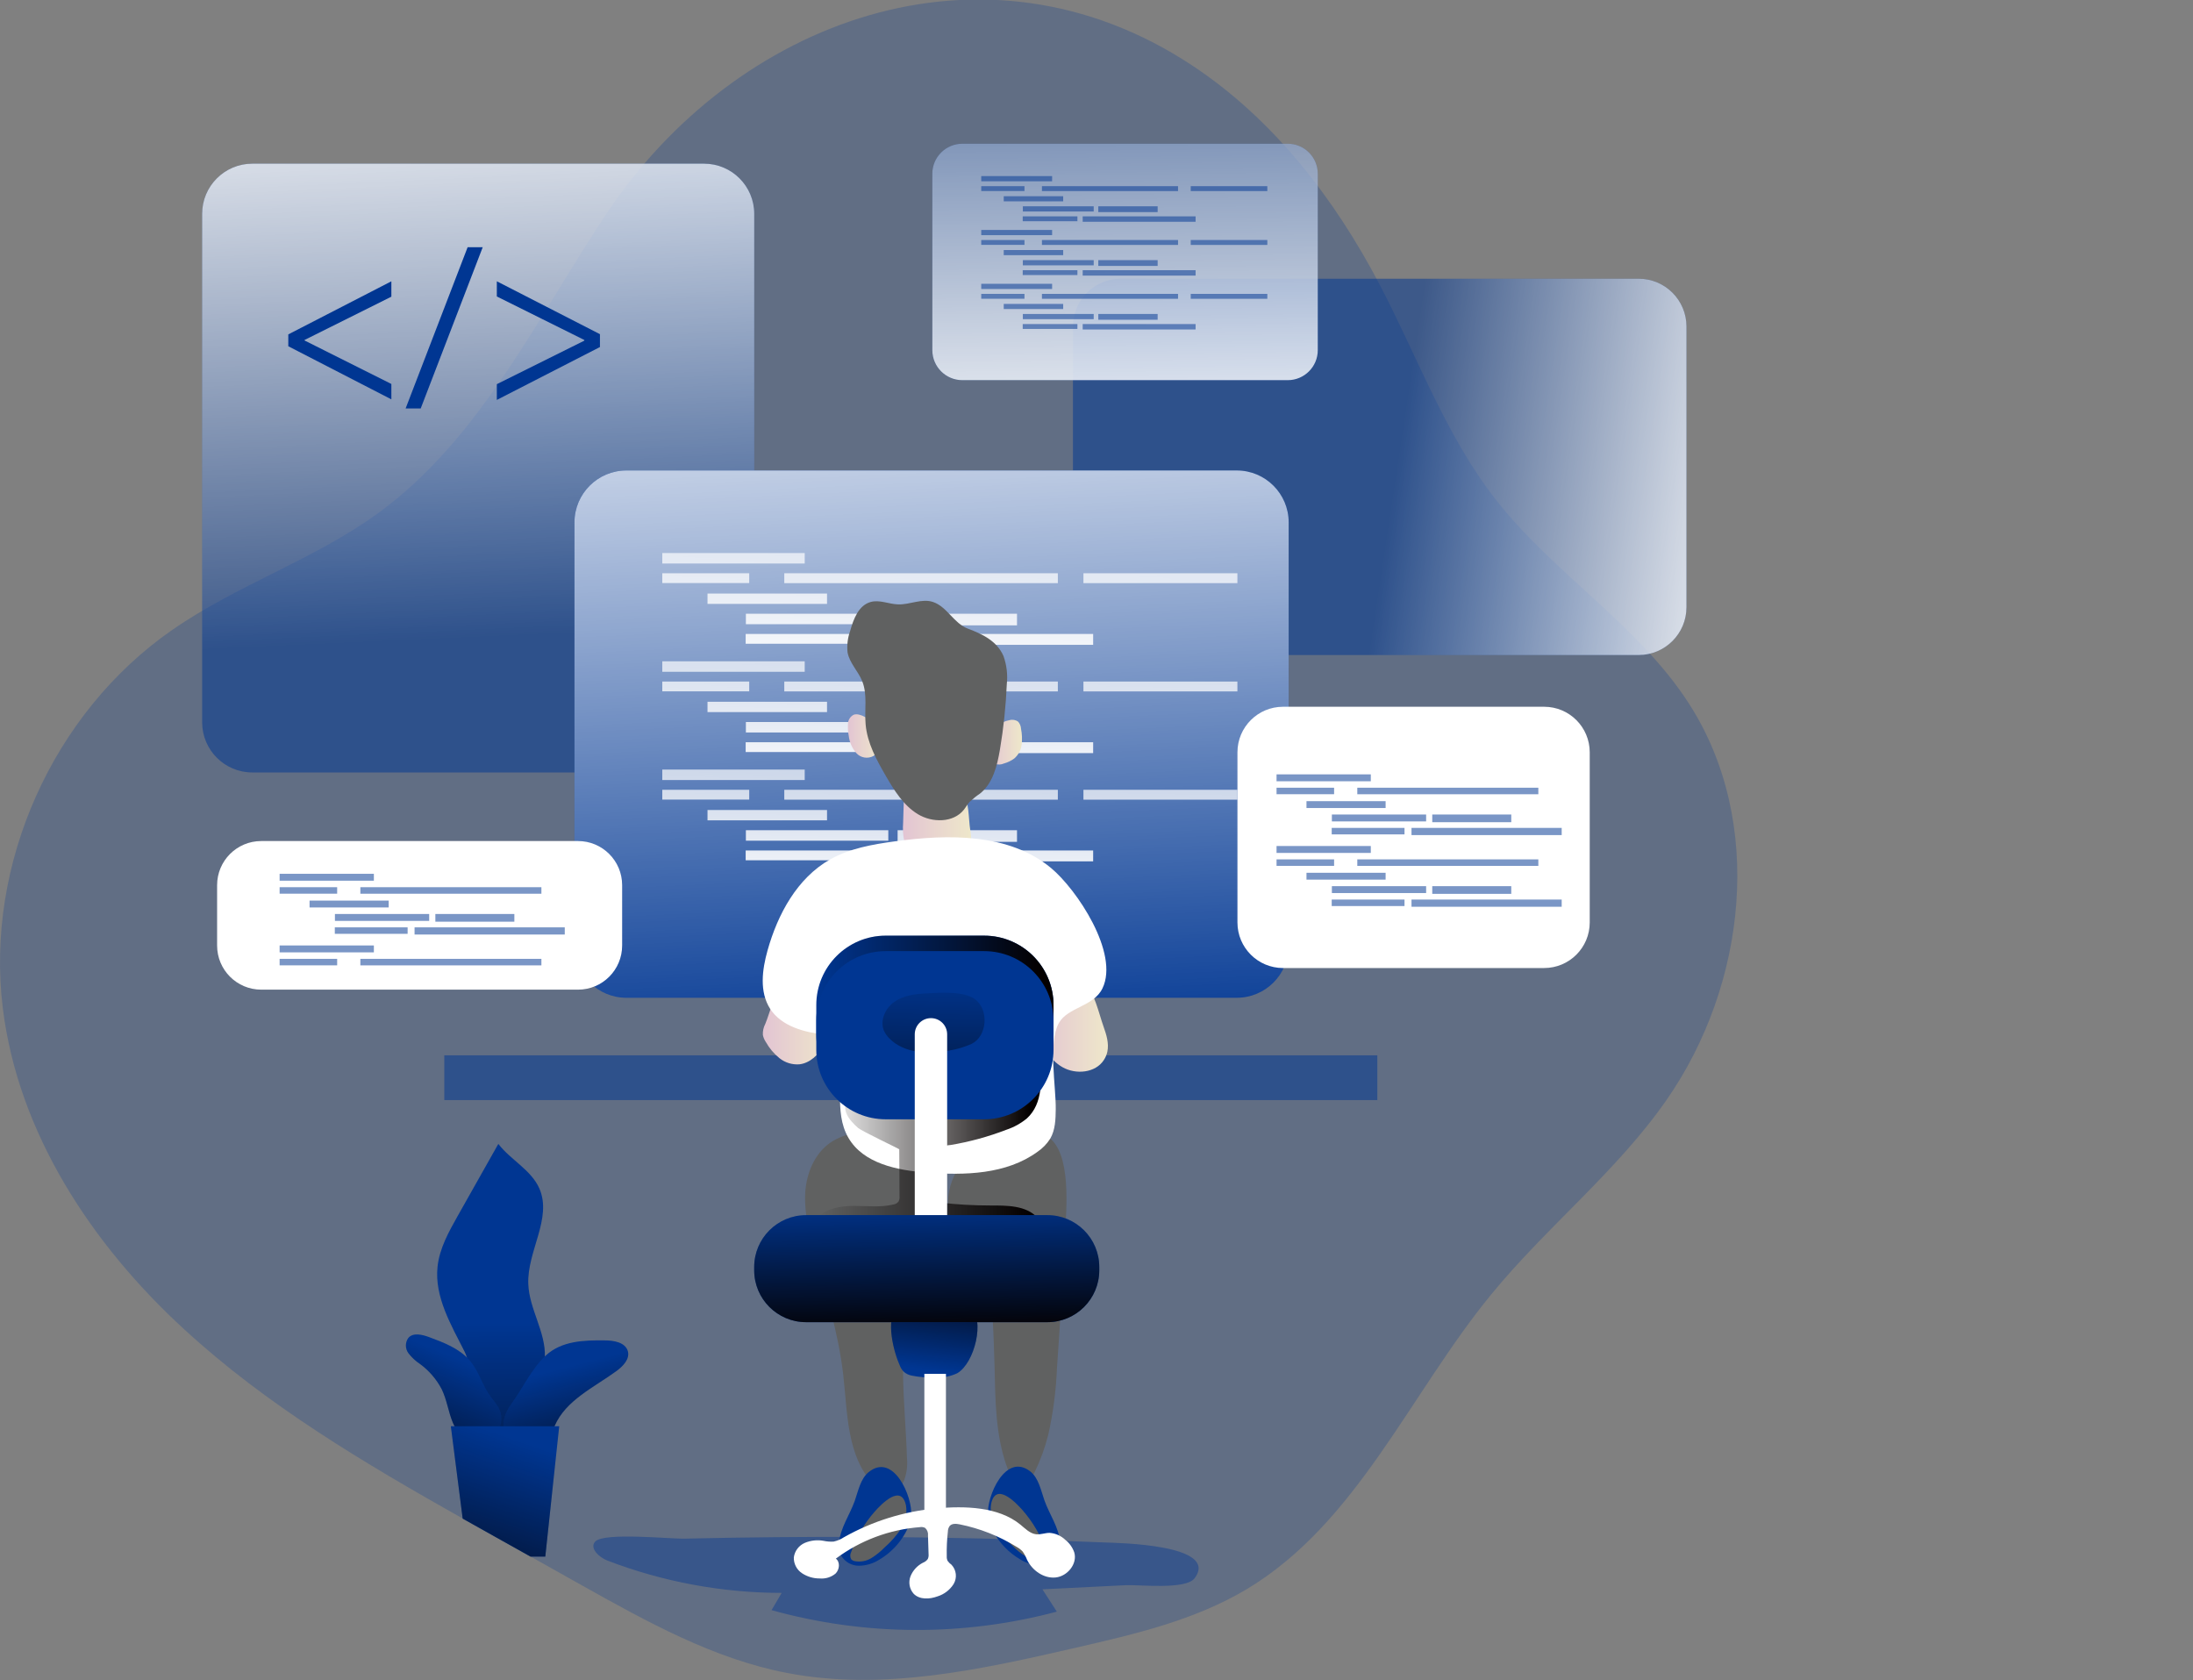 <?xml version="1.0" encoding="utf-8"?>
<!-- Generator: Adobe Illustrator 16.0.0, SVG Export Plug-In . SVG Version: 6.00 Build 0)  -->
<!DOCTYPE svg PUBLIC "-//W3C//DTD SVG 1.1//EN" "http://www.w3.org/Graphics/SVG/1.1/DTD/svg11.dtd">
<svg version="1.1" id="图层_1" xmlns="http://www.w3.org/2000/svg" xmlns:xlink="http://www.w3.org/1999/xlink" x="0px" y="0px"
	 width="278px" height="213px" viewBox="0 0 278 213" enable-background="new 0 0 278 213" xml:space="preserve">
<rect x="0" y="0" width="278" height="213" fill="#808080" stroke="none"/>
<title>code 2</title>
<path opacity="0.24" fill="#003692" enable-background="new    " d="M211.23,139.474c-6.326,9.071-15.199,16.053-22.217,24.632
	c-10.303,12.578-16.969,28.909-30.92,37.3c-6.6,3.961-14.234,5.732-21.718,7.451c-12.027,2.768-24.49,5.535-36.613,3.197
	c-9.292-1.787-17.725-6.473-25.984-11.095l-6.536-3.669c-1.441-0.816-2.898-1.619-4.355-2.437l-4.245-2.38
	c-12.463-7.022-24.847-14.35-35.35-24.029C11.59,157.7,2.287,143.562,0.354,127.771c-2.243-18.249,6.341-37.415,21.446-47.902
	c8.286-5.765,18.165-8.973,26.304-14.952c12.846-9.434,19.916-24.522,28.736-37.776C93.185,2.565,124.62-9.195,151.092,8.273
	c10.287,6.782,18.07,16.854,23.789,27.776c4.832,9.208,8.385,19.198,14.811,27.374c7.336,9.339,18.018,15.806,24.438,25.801
	C223.746,104.181,221.418,124.872,211.23,139.474z"/>
<path opacity="0.42" fill="#003692" enable-background="new    " d="M75.455,195.394c-0.77,0.844,0.493,2.018,1.572,2.426
	c7.044,2.695,14.522,4.082,22.064,4.088l-1.284,2.186c11.822,3.283,24.306,3.348,36.162,0.189l-1.822-2.83l10.591-0.524
	c1.682-0.079,7.582,0.613,8.699-0.88c3.213-4.303-9.863-4.471-11.268-4.529c-13.951-0.583-27.912-0.809-41.88-0.676
	c-3.809,0.035-7.617,0.096-11.425,0.184C85.062,195.089,76.577,194.198,75.455,195.394z"/>
<path fill="#606161" d="M135.002,156.616c-0.283,5.59-0.619,11.191-1.012,16.803c-0.115,2.836-0.484,5.656-1.1,8.427
	c-0.414,1.647-0.998,3.247-1.74,4.774c-0.32,0.655-0.775,1.367-1.494,1.441c-0.906,0.094-1.535-0.875-1.861-1.729
	c-1.619-4.192-1.619-8.784-1.723-13.271c-0.061-2.319-0.152-4.641-0.279-6.965c-0.15-2.804-0.455-5.838-2.352-7.914
	c-0.578-0.629-1.279-1.143-1.846-1.787c-2.311-2.62-1.619-7.038,0.869-9.506c1.936-1.914,7.547-4.439,10.258-2.857
	C135.94,145.909,135.155,153.593,135.002,156.616z"/>
<path fill="#606161" d="M118.776,147.021c0.811,1.283,1.191,2.793,1.086,4.308c-0.131,4.554-2.836,8.585-4.193,12.939
	c-2.033,6.577-0.9,13.626-0.697,20.528c0.096,0.951-0.023,1.91-0.346,2.81c-0.35,0.913-1.229,1.513-2.205,1.509
	c-0.693-0.128-1.315-0.5-1.756-1.048c-3.333-3.563-3.224-8.999-3.774-13.841c-0.619-5.393-2.29-10.603-3.716-15.838
	c-0.645-2.363-1.247-4.785-1.095-7.228s1.179-4.952,3.197-6.336C108.939,142.319,116.161,143.272,118.776,147.021z"/>
<path opacity="0.52" fill="#003692" enable-background="new    " d="M89.25,97.913H31.987c-3.514,0-6.362-2.849-6.362-6.363V27.108
	c0-3.514,2.849-6.362,6.362-6.362H89.25c3.514,0,6.362,2.849,6.362,6.362V91.55C95.612,95.064,92.763,97.913,89.25,97.913z"/>
<linearGradient id="SVGID_1_" gradientUnits="userSpaceOnUse" x1="682.378" y1="-307.713" x2="675.338" y2="-151.943" gradientTransform="matrix(0.524 0 0 -0.524 -296.036 -80.446)">
	<stop  offset="0" style="stop-color:#FFFFFF;stop-opacity:0"/>
	<stop  offset="0.95" style="stop-color:#FFFFFF"/>
</linearGradient>
<path fill="url(#SVGID_1_)" d="M89.25,97.913H31.987c-3.514,0-6.362-2.849-6.362-6.363V27.108c0-3.514,2.849-6.362,6.362-6.362
	H89.25c3.514,0,6.362,2.849,6.362,6.362V91.55C95.612,95.064,92.763,97.913,89.25,97.913z"/>
<path opacity="0.52" fill="#003692" enable-background="new    " d="M207.73,83.029h-65.658c-3.345,0-6.058-2.712-6.058-6.059V41.39
	c0-3.346,2.713-6.059,6.058-6.059h65.658c3.346,0,6.059,2.712,6.059,6.059v35.58C213.789,80.316,211.076,83.029,207.73,83.029z"/>
<linearGradient id="SVGID_2_" gradientUnits="userSpaceOnUse" x1="902.766" y1="-267.045" x2="1000.156" y2="-281.715" gradientTransform="matrix(0.524 0 0 -0.524 -296.042 -80.446)">
	<stop  offset="0" style="stop-color:#FFFFFF;stop-opacity:0"/>
	<stop  offset="0.95" style="stop-color:#FFFFFF"/>
</linearGradient>
<path fill="url(#SVGID_2_)" d="M207.73,83.029h-65.658c-3.345,0-6.058-2.712-6.058-6.059V41.39c0-3.346,2.713-6.059,6.058-6.059
	h65.658c3.346,0,6.059,2.712,6.059,6.059v35.58C213.789,80.316,211.076,83.029,207.73,83.029z"/>
<path opacity="0.52" fill="#003692" enable-background="new    " d="M163.244,48.188h-41.25c-2.102,0-3.805-1.704-3.805-3.805
	V22.025c0-2.102,1.703-3.805,3.805-3.805h41.25c2.102,0,3.807,1.703,3.807,3.805v22.357
	C167.051,46.484,165.346,48.188,163.244,48.188z"/>
<linearGradient id="SVGID_3_" gradientUnits="userSpaceOnUse" x1="835.973" y1="-132.873" x2="837.733" y2="-276.613" gradientTransform="matrix(0.524 0 0 -0.524 -296.042 -80.446)">
	<stop  offset="0" style="stop-color:#FFFFFF;stop-opacity:0"/>
	<stop  offset="0.95" style="stop-color:#FFFFFF"/>
</linearGradient>
<path fill="url(#SVGID_3_)" d="M163.244,48.188h-41.25c-2.102,0-3.805-1.704-3.805-3.805V22.025c0-2.102,1.703-3.805,3.805-3.805
	h41.25c2.102,0,3.807,1.703,3.807,3.805v22.357C167.051,46.484,165.346,48.188,163.244,48.188z"/>
<rect x="56.321" y="133.766" opacity="0.52" fill="#003692" enable-background="new    " width="118.281" height="5.671"/>
<path fill="#003692" d="M156.777,126.471H79.407c-3.635,0-6.583-2.947-6.583-6.583V66.216c0-3.635,2.947-6.583,6.583-6.583h77.371
	c3.637,0,6.584,2.947,6.584,6.583v53.672C163.361,123.523,160.414,126.471,156.777,126.471z"/>
<linearGradient id="SVGID_4_" gradientUnits="userSpaceOnUse" x1="793.892" y1="-411.764" x2="784.502" y2="-207.004" gradientTransform="matrix(0.524 0 0 -0.524 -296.036 -80.446)">
	<stop  offset="0" style="stop-color:#FFFFFF;stop-opacity:0"/>
	<stop  offset="0.95" style="stop-color:#FFFFFF"/>
</linearGradient>
<path fill="url(#SVGID_4_)" d="M156.777,126.471H79.407c-3.635,0-6.583-2.947-6.583-6.583V66.216c0-3.635,2.947-6.583,6.583-6.583
	h77.371c3.637,0,6.584,2.947,6.584,6.583v53.672C163.361,123.523,160.414,126.471,156.777,126.471z"/>
<linearGradient id="SVGID_5_" gradientUnits="userSpaceOnUse" x1="743.59" y1="194.554" x2="741.69" y2="295.874" gradientTransform="matrix(0.524 0 0 0.524 -296.036 -67.774)">
	<stop  offset="0" style="stop-color:#FFFFFF;stop-opacity:0"/>
	<stop  offset="0.99" style="stop-color:#FFFFFF"/>
</linearGradient>
<rect x="83.956" y="70.1" fill="url(#SVGID_5_)" width="18.055" height="1.326"/>
<linearGradient id="SVGID_6_" gradientUnits="userSpaceOnUse" x1="736.971" y1="194.443" x2="735.071" y2="295.753" gradientTransform="matrix(0.524 0 0 0.524 -296.036 -67.774)">
	<stop  offset="0" style="stop-color:#FFFFFF;stop-opacity:0"/>
	<stop  offset="0.99" style="stop-color:#FFFFFF"/>
</linearGradient>
<rect x="83.956" y="72.662" fill="url(#SVGID_6_)" width="11.021" height="1.242"/>
<linearGradient id="SVGID_7_" gradientUnits="userSpaceOnUse" x1="789.033" y1="195.403" x2="787.133" y2="296.723" gradientTransform="matrix(0.524 0 0 0.524 -296.036 -67.774)">
	<stop  offset="0" style="stop-color:#FFFFFF;stop-opacity:0"/>
	<stop  offset="0.99" style="stop-color:#FFFFFF"/>
</linearGradient>
<rect x="99.422" y="72.662" fill="url(#SVGID_7_)" width="34.678" height="1.253"/>
<linearGradient id="SVGID_8_" gradientUnits="userSpaceOnUse" x1="846.898" y1="196.503" x2="845.008" y2="297.803" gradientTransform="matrix(0.524 0 0 0.524 -296.036 -67.774)">
	<stop  offset="0" style="stop-color:#FFFFFF;stop-opacity:0"/>
	<stop  offset="0.99" style="stop-color:#FFFFFF"/>
</linearGradient>
<rect x="137.344" y="72.662" fill="url(#SVGID_8_)" width="19.517" height="1.253"/>
<linearGradient id="SVGID_9_" gradientUnits="userSpaceOnUse" x1="751.938" y1="194.724" x2="750.038" y2="296.034" gradientTransform="matrix(0.524 0 0 0.524 -296.036 -67.774)">
	<stop  offset="0" style="stop-color:#FFFFFF;stop-opacity:0"/>
	<stop  offset="0.99" style="stop-color:#FFFFFF"/>
</linearGradient>
<rect x="89.689" y="75.235" fill="url(#SVGID_9_)" width="15.151" height="1.311"/>
<linearGradient id="SVGID_10_" gradientUnits="userSpaceOnUse" x1="764.086" y1="194.921" x2="762.176" y2="296.257" gradientTransform="matrix(0.524 0 0 0.524 -296.036 -67.774)">
	<stop  offset="0" style="stop-color:#FFFFFF;stop-opacity:0"/>
	<stop  offset="0.99" style="stop-color:#FFFFFF"/>
</linearGradient>
<rect x="94.553" y="77.793" fill="url(#SVGID_10_)" width="18.055" height="1.326"/>
<linearGradient id="SVGID_11_" gradientUnits="userSpaceOnUse" x1="797.974" y1="195.561" x2="796.083" y2="296.896" gradientTransform="matrix(0.524 0 0 0.524 -296.036 -67.774)">
	<stop  offset="0" style="stop-color:#FFFFFF;stop-opacity:0"/>
	<stop  offset="0.99" style="stop-color:#FFFFFF"/>
</linearGradient>
<rect x="113.788" y="77.793" fill="url(#SVGID_11_)" width="15.135" height="1.473"/>
<linearGradient id="SVGID_12_" gradientUnits="userSpaceOnUse" x1="760.193" y1="194.873" x2="758.293" y2="296.183" gradientTransform="matrix(0.524 0 0 0.524 -296.036 -67.774)">
	<stop  offset="0" style="stop-color:#FFFFFF;stop-opacity:0"/>
	<stop  offset="0.99" style="stop-color:#FFFFFF"/>
</linearGradient>
<rect x="94.527" y="80.356" fill="url(#SVGID_12_)" width="13.941" height="1.242"/>
<linearGradient id="SVGID_13_" gradientUnits="userSpaceOnUse" x1="803.472" y1="195.683" x2="801.582" y2="296.993" gradientTransform="matrix(0.524 0 0 0.524 -296.036 -67.774)">
	<stop  offset="0" style="stop-color:#FFFFFF;stop-opacity:0"/>
	<stop  offset="0.99" style="stop-color:#FFFFFF"/>
</linearGradient>
<rect x="109.804" y="80.356" fill="url(#SVGID_13_)" width="28.772" height="1.378"/>
<linearGradient id="SVGID_14_" gradientUnits="userSpaceOnUse" x1="743.589" y1="220.754" x2="741.689" y2="322.058" gradientTransform="matrix(0.524 0 0 0.524 -296.036 -67.774)">
	<stop  offset="0" style="stop-color:#FFFFFF;stop-opacity:0"/>
	<stop  offset="0.99" style="stop-color:#FFFFFF"/>
</linearGradient>
<rect x="83.956" y="83.825" fill="url(#SVGID_14_)" width="18.055" height="1.326"/>
<linearGradient id="SVGID_15_" gradientUnits="userSpaceOnUse" x1="736.972" y1="220.627" x2="735.072" y2="321.929" gradientTransform="matrix(0.524 0 0 0.524 -296.036 -67.774)">
	<stop  offset="0" style="stop-color:#FFFFFF;stop-opacity:0"/>
	<stop  offset="0.99" style="stop-color:#FFFFFF"/>
</linearGradient>
<rect x="83.956" y="86.388" fill="url(#SVGID_15_)" width="11.021" height="1.242"/>
<linearGradient id="SVGID_16_" gradientUnits="userSpaceOnUse" x1="789.032" y1="221.594" x2="787.132" y2="322.914" gradientTransform="matrix(0.524 0 0 0.524 -296.036 -67.774)">
	<stop  offset="0" style="stop-color:#FFFFFF;stop-opacity:0"/>
	<stop  offset="0.99" style="stop-color:#FFFFFF"/>
</linearGradient>
<rect x="99.422" y="86.388" fill="url(#SVGID_16_)" width="34.678" height="1.252"/>
<linearGradient id="SVGID_17_" gradientUnits="userSpaceOnUse" x1="846.898" y1="222.695" x2="845.009" y2="323.983" gradientTransform="matrix(0.524 0 0 0.524 -296.036 -67.774)">
	<stop  offset="0" style="stop-color:#FFFFFF;stop-opacity:0"/>
	<stop  offset="0.99" style="stop-color:#FFFFFF"/>
</linearGradient>
<rect x="137.344" y="86.388" fill="url(#SVGID_17_)" width="19.517" height="1.252"/>
<linearGradient id="SVGID_18_" gradientUnits="userSpaceOnUse" x1="751.939" y1="220.881" x2="750.039" y2="322.217" gradientTransform="matrix(0.524 0 0 0.524 -296.036 -67.774)">
	<stop  offset="0" style="stop-color:#FFFFFF;stop-opacity:0"/>
	<stop  offset="0.99" style="stop-color:#FFFFFF"/>
</linearGradient>
<rect x="89.689" y="88.951" fill="url(#SVGID_18_)" width="15.151" height="1.31"/>
<linearGradient id="SVGID_19_" gradientUnits="userSpaceOnUse" x1="764.084" y1="221.123" x2="762.174" y2="322.443" gradientTransform="matrix(0.524 0 0 0.524 -296.036 -67.774)">
	<stop  offset="0" style="stop-color:#FFFFFF;stop-opacity:0"/>
	<stop  offset="0.99" style="stop-color:#FFFFFF"/>
</linearGradient>
<rect x="94.553" y="91.519" fill="url(#SVGID_19_)" width="18.055" height="1.326"/>
<linearGradient id="SVGID_20_" gradientUnits="userSpaceOnUse" x1="797.974" y1="221.754" x2="796.084" y2="323.074" gradientTransform="matrix(0.524 0 0 0.524 -296.036 -67.774)">
	<stop  offset="0" style="stop-color:#FFFFFF;stop-opacity:0"/>
	<stop  offset="0.99" style="stop-color:#FFFFFF"/>
</linearGradient>
<rect x="113.788" y="91.519" fill="url(#SVGID_20_)" width="15.135" height="1.473"/>
<linearGradient id="SVGID_21_" gradientUnits="userSpaceOnUse" x1="760.193" y1="221.038" x2="758.293" y2="322.365" gradientTransform="matrix(0.524 0 0 0.524 -296.036 -67.774)">
	<stop  offset="0" style="stop-color:#FFFFFF;stop-opacity:0"/>
	<stop  offset="0.99" style="stop-color:#FFFFFF"/>
</linearGradient>
<rect x="94.527" y="94.082" fill="url(#SVGID_21_)" width="13.941" height="1.242"/>
<linearGradient id="SVGID_22_" gradientUnits="userSpaceOnUse" x1="803.472" y1="221.853" x2="801.582" y2="323.173" gradientTransform="matrix(0.524 0 0 0.524 -296.036 -67.774)">
	<stop  offset="0" style="stop-color:#FFFFFF;stop-opacity:0"/>
	<stop  offset="0.99" style="stop-color:#FFFFFF"/>
</linearGradient>
<rect x="109.804" y="94.082" fill="url(#SVGID_22_)" width="28.772" height="1.378"/>
<linearGradient id="SVGID_23_" gradientUnits="userSpaceOnUse" x1="743.588" y1="246.924" x2="741.688" y2="348.234" gradientTransform="matrix(0.524 0 0 0.524 -296.036 -67.774)">
	<stop  offset="0" style="stop-color:#FFFFFF;stop-opacity:0"/>
	<stop  offset="0.99" style="stop-color:#FFFFFF"/>
</linearGradient>
<rect x="83.956" y="97.546" fill="url(#SVGID_23_)" width="18.055" height="1.326"/>
<linearGradient id="SVGID_24_" gradientUnits="userSpaceOnUse" x1="736.972" y1="246.779" x2="735.071" y2="348.117" gradientTransform="matrix(0.524 0 0 0.524 -296.036 -67.774)">
	<stop  offset="0" style="stop-color:#FFFFFF;stop-opacity:0"/>
	<stop  offset="0.99" style="stop-color:#FFFFFF"/>
</linearGradient>
<rect x="83.956" y="100.109" fill="url(#SVGID_24_)" width="11.021" height="1.242"/>
<linearGradient id="SVGID_25_" gradientUnits="userSpaceOnUse" x1="789.032" y1="247.783" x2="787.133" y2="349.08" gradientTransform="matrix(0.524 0 0 0.524 -296.036 -67.774)">
	<stop  offset="0" style="stop-color:#FFFFFF;stop-opacity:0"/>
	<stop  offset="0.99" style="stop-color:#FFFFFF"/>
</linearGradient>
<rect x="99.422" y="100.109" fill="url(#SVGID_25_)" width="34.678" height="1.252"/>
<linearGradient id="SVGID_26_" gradientUnits="userSpaceOnUse" x1="846.899" y1="248.852" x2="845.009" y2="350.173" gradientTransform="matrix(0.524 0 0 0.524 -296.036 -67.774)">
	<stop  offset="0" style="stop-color:#FFFFFF;stop-opacity:0"/>
	<stop  offset="0.99" style="stop-color:#FFFFFF"/>
</linearGradient>
<rect x="137.344" y="100.109" fill="url(#SVGID_26_)" width="19.517" height="1.252"/>
<linearGradient id="SVGID_27_" gradientUnits="userSpaceOnUse" x1="751.938" y1="247.098" x2="750.039" y2="348.385" gradientTransform="matrix(0.524 0 0 0.524 -296.036 -67.774)">
	<stop  offset="0" style="stop-color:#FFFFFF;stop-opacity:0"/>
	<stop  offset="0.99" style="stop-color:#FFFFFF"/>
</linearGradient>
<rect x="89.689" y="102.671" fill="url(#SVGID_27_)" width="15.151" height="1.31"/>
<linearGradient id="SVGID_28_" gradientUnits="userSpaceOnUse" x1="764.085" y1="247.29" x2="762.175" y2="348.626" gradientTransform="matrix(0.524 0 0 0.524 -296.036 -67.774)">
	<stop  offset="0" style="stop-color:#FFFFFF;stop-opacity:0"/>
	<stop  offset="0.99" style="stop-color:#FFFFFF"/>
</linearGradient>
<rect x="94.553" y="105.234" fill="url(#SVGID_28_)" width="18.055" height="1.326"/>
<linearGradient id="SVGID_29_" gradientUnits="userSpaceOnUse" x1="797.973" y1="247.955" x2="796.083" y2="349.26" gradientTransform="matrix(0.524 0 0 0.524 -296.036 -67.774)">
	<stop  offset="0" style="stop-color:#FFFFFF;stop-opacity:0"/>
	<stop  offset="0.99" style="stop-color:#FFFFFF"/>
</linearGradient>
<rect x="113.788" y="105.234" fill="url(#SVGID_29_)" width="15.135" height="1.473"/>
<linearGradient id="SVGID_30_" gradientUnits="userSpaceOnUse" x1="760.194" y1="247.232" x2="758.294" y2="348.552" gradientTransform="matrix(0.524 0 0 0.524 -296.036 -67.774)">
	<stop  offset="0" style="stop-color:#FFFFFF;stop-opacity:0"/>
	<stop  offset="0.99" style="stop-color:#FFFFFF"/>
</linearGradient>
<rect x="94.527" y="107.802" fill="url(#SVGID_30_)" width="13.941" height="1.242"/>
<linearGradient id="SVGID_31_" gradientUnits="userSpaceOnUse" x1="803.472" y1="248.031" x2="801.581" y2="349.365" gradientTransform="matrix(0.524 0 0 0.524 -296.036 -67.774)">
	<stop  offset="0" style="stop-color:#FFFFFF;stop-opacity:0"/>
	<stop  offset="0.99" style="stop-color:#FFFFFF"/>
</linearGradient>
<rect x="109.804" y="107.802" fill="url(#SVGID_31_)" width="28.772" height="1.379"/>
<g opacity="0.52">
	<rect x="124.389" y="22.318" fill="#003692" width="8.984" height="0.66"/>
	<rect x="124.389" y="23.597" fill="#003692" width="5.482" height="0.619"/>
	<rect x="132.083" y="23.597" fill="#003692" width="17.253" height="0.624"/>
	<rect x="150.945" y="23.597" fill="#003692" width="9.711" height="0.624"/>
	<rect x="127.241" y="24.871" fill="#003692" width="7.537" height="0.65"/>
	<rect x="129.663" y="26.149" fill="#003692" width="8.982" height="0.66"/>
	<rect x="139.227" y="26.149" fill="#003692" width="7.525" height="0.734"/>
	<rect x="129.647" y="27.423" fill="#003692" width="6.934" height="0.619"/>
	<rect x="137.25" y="27.423" fill="#003692" width="14.312" height="0.687"/>
	<rect x="124.389" y="29.147" fill="#003692" width="8.984" height="0.66"/>
	<rect x="124.389" y="30.421" fill="#003692" width="5.482" height="0.618"/>
	<rect x="132.083" y="30.421" fill="#003692" width="17.253" height="0.624"/>
	<rect x="150.945" y="30.421" fill="#003692" width="9.711" height="0.624"/>
	<rect x="127.241" y="31.694" fill="#003692" width="7.537" height="0.65"/>
	<rect x="129.663" y="32.973" fill="#003692" width="8.982" height="0.66"/>
	<rect x="139.227" y="32.973" fill="#003692" width="7.525" height="0.734"/>
	<rect x="129.647" y="34.247" fill="#003692" width="6.934" height="0.619"/>
	<rect x="137.25" y="34.247" fill="#003692" width="14.312" height="0.687"/>
	<rect x="124.389" y="35.971" fill="#003692" width="8.984" height="0.661"/>
	<rect x="124.389" y="37.25" fill="#003692" width="5.482" height="0.619"/>
	<rect x="132.083" y="37.25" fill="#003692" width="17.253" height="0.624"/>
	<rect x="150.945" y="37.25" fill="#003692" width="9.711" height="0.624"/>
	<rect x="127.241" y="38.523" fill="#003692" width="7.537" height="0.649"/>
	<rect x="129.663" y="39.797" fill="#003692" width="8.982" height="0.66"/>
	<rect x="139.227" y="39.797" fill="#003692" width="7.525" height="0.733"/>
	<rect x="129.647" y="41.076" fill="#003692" width="6.934" height="0.618"/>
	<rect x="137.25" y="41.076" fill="#003692" width="14.312" height="0.687"/>
</g>
<linearGradient id="SVGID_32_" gradientUnits="userSpaceOnUse" x1="815.485" y1="-401.347" x2="832.844" y2="-401.347" gradientTransform="matrix(0.524 0 0 -0.524 -296.036 -80.446)">
	<stop  offset="0" style="stop-color:#E2C4D3"/>
	<stop  offset="0.42" style="stop-color:#E8D3CF"/>
	<stop  offset="1" style="stop-color:#EEE7CA"/>
</linearGradient>
<path fill="url(#SVGID_32_)" d="M139.881,130.092c0.373,1.048,0.724,2.149,0.492,3.229c-0.082,0.374-0.234,0.729-0.445,1.048
	c-1.047,1.625-3.531,1.877-5.24,0.902c-1.709-0.976-2.672-2.842-3.145-4.717c-0.186-0.629-0.248-1.287-0.184-1.939
	c0.152-1.138,0.906-2.097,1.693-2.936c1.047-1.09,2.971-2.516,4.381-1.205C138.702,125.647,139.321,128.524,139.881,130.092z"/>
<linearGradient id="SVGID_33_" gradientUnits="userSpaceOnUse" x1="749.355" y1="-400.863" x2="766.294" y2="-400.863" gradientTransform="matrix(0.524 0 0 -0.524 -296.036 -80.446)">
	<stop  offset="0" style="stop-color:#E2C4D3"/>
	<stop  offset="0.42" style="stop-color:#E8D3CF"/>
	<stop  offset="1" style="stop-color:#EEE7CA"/>
</linearGradient>
<path fill="url(#SVGID_33_)" d="M97.016,129.777c-0.229,0.433-0.336,0.921-0.309,1.41c0.063,0.314,0.188,0.613,0.367,0.88
	c0.441,0.791,1.03,1.49,1.734,2.061c0.711,0.569,1.612,0.849,2.521,0.78c1.342-0.146,2.406-1.21,3.118-2.358
	c0.741-1.09,1.13-2.382,1.117-3.7c-0.083-1.406-0.791-2.702-1.929-3.532c-1.012-0.733-3.119-1.399-4.261-0.561
	C98.232,125.595,97.587,128.425,97.016,129.777z"/>
<linearGradient id="SVGID_34_" gradientUnits="userSpaceOnUse" x1="804.194" y1="-332.991" x2="812.041" y2="-332.991" gradientTransform="matrix(0.524 0 0 -0.524 -296.036 -80.446)">
	<stop  offset="0" style="stop-color:#E2C4D3"/>
	<stop  offset="0.42" style="stop-color:#E8D3CF"/>
	<stop  offset="1" style="stop-color:#EEE7CA"/>
</linearGradient>
<path fill="url(#SVGID_34_)" d="M127.969,91.283c0.377-0.109,0.783-0.038,1.1,0.194c0.219,0.249,0.348,0.565,0.363,0.896
	c0.133,0.668,0.16,1.353,0.078,2.028c-0.088,0.672-0.418,1.289-0.928,1.735c-0.396,0.292-0.846,0.509-1.32,0.639
	c-0.357,0.162-0.764,0.177-1.133,0.042c-0.324-0.221-0.533-0.578-0.566-0.969C125.149,93.82,125.784,91.682,127.969,91.283z"/>
<linearGradient id="SVGID_35_" gradientUnits="userSpaceOnUse" x1="769.915" y1="-331.504" x2="777.936" y2="-331.504" gradientTransform="matrix(0.524 0 0 -0.524 -296.036 -80.446)">
	<stop  offset="0" style="stop-color:#E2C4D3"/>
	<stop  offset="0.42" style="stop-color:#E8D3CF"/>
	<stop  offset="1" style="stop-color:#EEE7CA"/>
</linearGradient>
<path fill="url(#SVGID_35_)" d="M108.887,90.581c-0.208-0.053-0.426-0.053-0.634,0c-0.464,0.219-0.759,0.687-0.755,1.2
	c-0.034,0.493-0.002,0.988,0.094,1.473c0.09,0.811,0.423,1.576,0.954,2.196c0.55,0.614,1.45,0.77,2.174,0.377
	C112.95,94.286,110.852,91.011,108.887,90.581z"/>
<linearGradient id="SVGID_36_" gradientUnits="userSpaceOnUse" x1="783.257" y1="-352.012" x2="799.766" y2="-352.012" gradientTransform="matrix(0.524 0 0 -0.524 -296.036 -80.446)">
	<stop  offset="0" style="stop-color:#E2C4D3"/>
	<stop  offset="0.42" style="stop-color:#E8D3CF"/>
	<stop  offset="1" style="stop-color:#EEE7CA"/>
</linearGradient>
<path fill="url(#SVGID_36_)" d="M122.997,105.229c0.102,0.475,0.131,0.963,0.082,1.446c-0.193,1.342-1.529,2.28-2.871,2.447
	c-1.342,0.168-2.684-0.282-3.936-0.78c-0.385-0.131-0.74-0.333-1.049-0.598c-0.307-0.321-0.516-0.723-0.602-1.158
	c-0.15-0.756-0.197-1.528-0.137-2.296l0.084-2.704c-0.025-0.529,0.078-1.057,0.303-1.536c0.525-0.896,1.725-1.048,2.768-1.116
	c1.367-0.058,3.428,0,4.33,1.247C122.87,101.43,122.764,103.777,122.997,105.229z"/>
<path fill="#606161" d="M127.209,83.155c0.406,1.141,0.551,2.359,0.42,3.563c-0.117,2.781-0.408,5.552-0.871,8.296
	c-0.346,2.06-0.891,4.271-2.521,5.571c-0.465,0.313-0.904,0.664-1.314,1.048c-0.283,0.304-0.482,0.682-0.744,1.012
	c-1.326,1.661-3.998,1.661-5.822,0.556c-1.824-1.106-2.992-3.003-4.063-4.848c-1.179-2.033-2.348-4.161-2.558-6.504
	c-0.173-1.855,0.262-3.81-0.445-5.534c-0.524-1.269-1.609-2.285-1.85-3.632c-0.093-0.908,0.018-1.825,0.325-2.684
	c0.425-1.525,1.075-3.286,2.621-3.7c1.126-0.304,2.291,0.273,3.458,0.31c1.488,0.052,3.004-0.781,4.418-0.31
	c1.82,0.608,2.621,2.705,4.436,3.386C124.51,80.366,126.366,81.226,127.209,83.155z"/>
<path fill="#FFFFFF" d="M133.225,110.015c-5.314-4.408-12.98-4.298-19.82-3.365c-2.825,0.383-5.702,0.891-8.187,2.295
	c-4.161,2.359-6.625,6.918-7.919,11.531c-0.687,2.447-1.048,5.24,0.325,7.389c1.441,2.223,4.313,2.988,6.944,3.281
	c0.403,0.009,0.797,0.123,1.143,0.33c0.362,0.336,0.59,0.793,0.64,1.284c0.733,3.825-0.755,8.123,1.21,11.482
	c1.902,3.244,6.152,4.099,9.9,4.387c4.848,0.372,10.104,0.235,14.041-2.62c0.652-0.439,1.207-1.008,1.629-1.672
	c0.65-1.111,0.688-2.463,0.703-3.748c0.041-2.798-0.98-8.427,0.383-10.895c1.141-2.055,4.396-2.065,5.539-4.414
	C141.92,120.815,136.481,112.708,133.225,110.015z"/>
<linearGradient id="SVGID_37_" gradientUnits="userSpaceOnUse" x1="762.555" y1="-431.158" x2="816.635" y2="-431.158" gradientTransform="matrix(0.524 0 0 -0.524 -296.036 -80.446)">
	<stop  offset="0" style="stop-color:#040000;stop-opacity:0"/>
	<stop  offset="0.95" style="stop-color:#040000"/>
</linearGradient>
<path fill="url(#SVGID_37_)" d="M113.993,145.679l0.035,5.959c0.027,0.229-0.018,0.461-0.125,0.665
	c-0.174,0.216-0.428,0.353-0.703,0.383c-1.613,0.377-3.301,0.162-4.958,0.167c-1.656,0.006-3.443,0.299-4.633,1.457
	c1.808,1.337,4.14,1.703,6.378,1.966c3.312,0.396,6.632,0.657,9.958,0.786c2.156,0.159,4.322,0.047,6.451-0.336
	c1.871-0.375,3.625-1.193,5.115-2.385c-1.463-1.572-3.883-1.54-6.021-1.54c-2.08-0.001-4.16-0.12-6.227-0.356
	c-0.473,0.006-0.926-0.184-1.252-0.523c-0.176-0.311-0.244-0.67-0.199-1.022c0.039-1.323,0.205-2.64,0.498-3.931
	c0.061-0.426,0.232-0.829,0.498-1.169c0.467-0.399,1.053-0.632,1.666-0.66c2.426-0.404,4.807-1.054,7.102-1.939
	c0.945-0.313,1.824-0.798,2.594-1.431c2.064-1.876,1.977-5.109,1.498-7.861c-3.799,2.206-8.09,3.428-12.482,3.553
	c-3.004,0.084-9.518-1.205-11.63,1.688c-1.048,1.463,0.068,2.814,1.227,3.826C109.285,143.403,113.993,145.62,113.993,145.679z"/>
<path fill="#003692" d="M112.278,118.599h12.473c4.861,0,8.801,3.939,8.801,8.799v3.717c0,4.859-3.939,8.799-8.801,8.799h-12.473
	c-4.86,0-8.799-3.939-8.799-8.799v-3.717C103.479,122.538,107.418,118.599,112.278,118.599z"/>
<linearGradient id="SVGID_38_" gradientUnits="userSpaceOnUse" x1="679.425" y1="-398.378" x2="736.806" y2="-398.378" gradientTransform="matrix(0.524 0 0 -0.524 -252.6 -79.529)">
	<stop  offset="0" style="stop-color:#040000;stop-opacity:0"/>
	<stop  offset="0.95" style="stop-color:#040000"/>
</linearGradient>
<path fill="url(#SVGID_38_)" d="M112.278,118.599h12.473c4.861,0,8.801,3.939,8.801,8.799v3.717c0,4.859-3.939,8.799-8.801,8.799
	h-12.473c-4.86,0-8.799-3.939-8.799-8.799v-3.717C103.479,122.538,107.418,118.599,112.278,118.599z"/>
<path fill="#003692" d="M112.278,120.559h12.473c4.861,0,8.801,3.94,8.801,8.8v3.716c0,4.859-3.939,8.8-8.801,8.8h-12.473
	c-4.86,0-8.799-3.94-8.799-8.8v-3.716C103.479,124.499,107.418,120.559,112.278,120.559z"/>
<linearGradient id="SVGID_39_" gradientUnits="userSpaceOnUse" x1="790.899" y1="-388.074" x2="789.799" y2="-446.372" gradientTransform="matrix(0.524 0 0 -0.524 -296.036 -80.446)">
	<stop  offset="0" style="stop-color:#040000;stop-opacity:0"/>
	<stop  offset="0.95" style="stop-color:#040000"/>
</linearGradient>
<path fill="url(#SVGID_39_)" d="M123.143,132.325c-0.9,0.398-1.848,0.68-2.82,0.838c-2.621,0.482-5.682,0.377-7.568-1.525
	c-0.295-0.289-0.535-0.63-0.707-1.006c-0.523-1.273,0.162-2.809,1.289-3.616s2.559-1.022,3.936-1.091
	c1.688-0.083,4.896-0.371,6.369,0.766C125.401,128.054,125.129,131.392,123.143,132.325z"/>
<path fill="#FFFFFF" d="M118.016,162.931h-0.004c-1.133,0-2.051-0.917-2.051-2.049v-29.778c0-1.132,0.918-2.05,2.051-2.05h0.004
	c1.133,0,2.051,0.918,2.051,2.05v29.778C120.067,162.014,119.149,162.931,118.016,162.931z"/>
<path fill="#003692" d="M130.637,186.536c1.047,0.865,1.311,2.363,1.771,3.669c0.639,1.782,1.824,3.401,1.98,5.288
	c0.068,0.559-0.023,1.127-0.268,1.635c-0.477,0.801-1.342,1.287-2.273,1.279c-0.918-0.02-1.813-0.291-2.584-0.787
	c-1.367-0.813-2.494-1.972-3.271-3.359c-0.395-0.678-0.648-1.431-0.744-2.211C125.034,189.687,127.487,184.021,130.637,186.536z"/>
<path fill="#606161" d="M132.592,196.536c0.148,0.279,0.148,0.616,0,0.896c-0.121,0.129-0.281,0.216-0.457,0.246
	c-0.721,0.139-1.469,0.003-2.096-0.383c-0.617-0.379-1.186-0.835-1.688-1.357c-0.777-0.683-1.467-1.461-2.049-2.316
	c-0.584-0.869-0.822-1.926-0.666-2.961c0.555-2.841,3.061-0.294,3.982,0.754C130.936,192.911,131.946,194.651,132.592,196.536z"/>
<path fill="#003692" d="M110.119,186.594c-1.048,0.864-1.311,2.364-1.771,3.669c-0.64,1.781-1.824,3.406-1.981,5.288
	c-0.068,0.562,0.024,1.13,0.267,1.64c0.479,0.799,1.344,1.283,2.274,1.273c0.918-0.016,1.813-0.288,2.585-0.785
	c1.367-0.813,2.494-1.971,3.27-3.359c0.396-0.679,0.65-1.432,0.744-2.212C115.715,189.743,113.264,184.058,110.119,186.594z"/>
<path fill="#606161" d="M107.896,196.74c-0.147,0.28-0.147,0.616,0,0.896c0.123,0.131,0.285,0.217,0.461,0.247
	c0.722,0.134,1.468-0.002,2.097-0.383c0.614-0.381,1.179-0.837,1.683-1.357c0.779-0.683,1.471-1.464,2.055-2.321
	c0.582-0.868,0.818-1.922,0.664-2.956c-0.561-2.846-3.061-0.299-3.988,0.755C109.553,193.116,108.543,194.856,107.896,196.74z"/>
<path fill="#003692" d="M121.35,174.063c-0.844,0.4-1.777,0.581-2.709,0.523c-1.033,0.06-2.068-0.017-3.082-0.225
	c-0.342-0.068-0.662-0.217-0.934-0.436c-0.227-0.207-0.404-0.461-0.523-0.744c-0.854-1.887-1.818-5.797-0.492-7.385
	c1.514-1.824,7.525-2.143,9.434-0.23C124.893,167.36,123.551,172.769,121.35,174.063z"/>
<linearGradient id="SVGID_40_" gradientUnits="userSpaceOnUse" x1="789.628" y1="-484.92" x2="792.708" y2="-458.52" gradientTransform="matrix(0.524 0 0 -0.524 -296.036 -80.446)">
	<stop  offset="0" style="stop-color:#040000;stop-opacity:0"/>
	<stop  offset="0.95" style="stop-color:#040000"/>
</linearGradient>
<path fill="url(#SVGID_40_)" d="M121.35,174.063c-0.844,0.4-1.777,0.581-2.709,0.523c-1.033,0.06-2.068-0.017-3.082-0.225
	c-0.342-0.068-0.662-0.217-0.934-0.436c-0.227-0.207-0.404-0.461-0.523-0.744c-0.854-1.887-1.818-5.797-0.492-7.385
	c1.514-1.824,7.525-2.143,9.434-0.23C124.893,167.36,123.551,172.769,121.35,174.063z"/>
<rect x="117.178" y="174.142" fill="#FFFFFF" width="2.736" height="17.651"/>
<path fill="#FFFFFF" d="M129.364,193.261c0.607,0.498,1.199,1.121,1.98,1.215c0.566,0.063,1.133-0.178,1.709-0.178
	c0.758,0.054,1.473,0.375,2.018,0.906c0.514,0.407,0.898,0.953,1.111,1.572c0.424,1.447-0.865,3.029-2.369,3.177
	c-1.504,0.146-2.951-0.881-3.611-2.233c-0.143-0.37-0.328-0.722-0.555-1.048c-0.219-0.233-0.471-0.432-0.75-0.587
	c-2.227-1.381-4.68-2.352-7.248-2.867c-0.445-0.088-0.99-0.131-1.273,0.221c-0.137,0.201-0.213,0.438-0.215,0.682
	c-0.117,1.043-0.164,2.094-0.143,3.145c-0.014,0.201,0.025,0.403,0.111,0.586c0.135,0.189,0.303,0.354,0.492,0.488
	c0.623,0.662,0.732,1.654,0.271,2.438c-0.473,0.75-1.199,1.309-2.049,1.572c-1.006,0.371-2.273,0.435-3.023-0.336
	c-0.539-0.607-0.691-1.467-0.393-2.223c0.301-0.739,0.859-1.346,1.572-1.708c0.248-0.094,0.463-0.258,0.617-0.472
	c0.088-0.197,0.119-0.414,0.096-0.629l-0.074-2.338c0.045-0.361-0.088-0.723-0.355-0.969c-0.211-0.109-0.449-0.145-0.682-0.1
	c-3.852,0.297-7.542,1.68-10.64,3.988c0.566,0.439,0.467,1.394-0.042,1.896c-0.56,0.462-1.279,0.684-2.002,0.619
	c-0.794,0.008-1.573-0.221-2.238-0.656c-0.676-0.441-1.074-1.204-1.048-2.012c0.109-0.818,0.641-1.52,1.399-1.845
	c0.75-0.313,1.575-0.403,2.374-0.257c0.412,0.088,0.833,0.121,1.253,0.1c0.471-0.098,0.919-0.285,1.321-0.551
	c3.629-2.049,7.656-3.3,11.808-3.668C122.268,190.881,126.549,190.954,129.364,193.261z"/>
<path fill="#FFFFFF" d="M195.75,122.702h-33.107c-3.189,0-5.775-2.586-5.775-5.775V95.36c0-3.189,2.586-5.775,5.775-5.775h33.107
	c3.189,0,5.775,2.586,5.775,5.775v21.566C201.525,120.116,198.939,122.702,195.75,122.702z"/>
<path fill="#FFFFFF" d="M73.275,125.443H33.114c-3.088,0-5.592-2.504-5.592-5.593v-7.65c0-3.089,2.504-5.593,5.592-5.593h40.161
	c3.088,0,5.592,2.504,5.592,5.593v7.65C78.867,122.939,76.363,125.443,73.275,125.443z"/>
<path fill="#003692" d="M36.547,42.386l13.065-6.729v1.95l-11.006,5.487v0.063l11.006,5.513v1.95L36.547,43.89V42.386z"/>
<path fill="#003692" d="M51.42,51.772l7.861-20.439h1.913l-7.861,20.439H51.42z"/>
<path fill="#003692" d="M76.053,43.989l-13.071,6.703v-1.997l11.09-5.514v-0.089l-11.09-5.513v-1.924l13.071,6.703V43.989z"/>
<path fill="#003692" d="M132.776,167.591h-30.592c-3.632,0-6.577-2.945-6.577-6.578v-0.414c0-3.632,2.945-6.576,6.577-6.576h30.592
	c3.631,0,6.576,2.944,6.576,6.576v0.414C139.352,164.646,136.407,167.591,132.776,167.591z"/>
<linearGradient id="SVGID_41_" gradientUnits="userSpaceOnUse" x1="788.586" y1="-442.754" x2="789.466" y2="-478.394" gradientTransform="matrix(0.524 0 0 -0.524 -296.036 -80.441)">
	<stop  offset="0" style="stop-color:#040000;stop-opacity:0"/>
	<stop  offset="0.95" style="stop-color:#040000"/>
</linearGradient>
<path fill="url(#SVGID_41_)" d="M132.776,167.591h-30.592c-3.632,0-6.577-2.945-6.577-6.578v-0.414c0-3.632,2.945-6.576,6.577-6.576
	h30.592c3.631,0,6.576,2.944,6.576,6.576v0.414C139.352,164.646,136.407,167.591,132.776,167.591z"/>
<g opacity="0.52">
	<rect x="161.824" y="98.154" fill="#003692" width="11.949" height="0.875"/>
	<rect x="161.824" y="99.847" fill="#003692" width="7.297" height="0.823"/>
	<rect x="172.061" y="99.847" fill="#003692" width="22.949" height="0.828"/>
	<rect x="165.619" y="101.55" fill="#003692" width="10.031" height="0.87"/>
	<rect x="168.838" y="103.243" fill="#003692" width="11.949" height="0.875"/>
	<rect x="181.563" y="103.243" fill="#003692" width="10.016" height="0.975"/>
	<rect x="168.816" y="104.94" fill="#003692" width="9.229" height="0.823"/>
	<rect x="178.932" y="104.94" fill="#003692" width="19.039" height="0.912"/>
	<rect x="161.824" y="107.236" fill="#003692" width="11.949" height="0.876"/>
	<rect x="161.824" y="108.929" fill="#003692" width="7.297" height="0.823"/>
	<rect x="172.061" y="108.929" fill="#003692" width="22.949" height="0.828"/>
	<rect x="165.619" y="110.628" fill="#003692" width="10.031" height="0.869"/>
	<rect x="168.838" y="112.325" fill="#003692" width="11.949" height="0.875"/>
	<rect x="181.563" y="112.325" fill="#003692" width="10.016" height="0.975"/>
	<rect x="168.816" y="114.023" fill="#003692" width="9.229" height="0.823"/>
	<rect x="178.932" y="114.023" fill="#003692" width="19.039" height="0.912"/>
</g>
<g opacity="0.52">
	<rect x="35.446" y="110.759" fill="#003692" width="11.949" height="0.875"/>
	<rect x="35.446" y="112.456" fill="#003692" width="7.295" height="0.823"/>
	<rect x="45.682" y="112.456" fill="#003692" width="22.95" height="0.828"/>
	<rect x="39.241" y="114.154" fill="#003692" width="10.031" height="0.87"/>
	<rect x="42.458" y="115.853" fill="#003692" width="11.949" height="0.875"/>
	<rect x="55.189" y="115.853" fill="#003692" width="10.015" height="0.975"/>
	<rect x="42.443" y="117.546" fill="#003692" width="9.229" height="0.822"/>
	<rect x="52.553" y="117.546" fill="#003692" width="19.04" height="0.911"/>
	<rect x="35.446" y="119.841" fill="#003692" width="11.949" height="0.875"/>
	<rect x="35.446" y="121.538" fill="#003692" width="7.295" height="0.824"/>
	<rect x="45.682" y="121.538" fill="#003692" width="22.95" height="0.828"/>
</g>
<path fill="#003692" d="M58.915,171.364c-1.735-3.428-3.857-6.986-3.448-10.807c0.246-2.312,1.415-4.408,2.557-6.436l5.147-9.125
	c1.572,2.044,4.161,3.286,5.199,5.645c1.667,3.789-1.572,7.982-1.399,12.117c0.115,3.181,2.228,6.079,2.097,9.26
	c-0.084,2.312-3.742,9.885-6.703,9.597C60.796,181.463,59.9,173.304,58.915,171.364z"/>
<linearGradient id="SVGID_42_" gradientUnits="userSpaceOnUse" x1="683.636" y1="-473.663" x2="683.926" y2="-547.293" gradientTransform="matrix(0.524 0 0 -0.524 -296.036 -80.446)">
	<stop  offset="0" style="stop-color:#040000;stop-opacity:0"/>
	<stop  offset="0.95" style="stop-color:#040000"/>
</linearGradient>
<path fill="url(#SVGID_42_)" d="M58.915,171.364c-1.735-3.428-3.857-6.986-3.448-10.807c0.246-2.312,1.415-4.408,2.557-6.436
	l5.147-9.125c1.572,2.044,4.161,3.286,5.199,5.645c1.667,3.789-1.572,7.982-1.399,12.117c0.115,3.181,2.228,6.079,2.097,9.26
	c-0.084,2.312-3.742,9.885-6.703,9.597C60.796,181.463,59.9,173.304,58.915,171.364z"/>
<path fill="#003692" d="M76.635,169.901c1.168,0,2.62,0.236,2.956,1.363c0.272,0.984-0.592,1.892-1.415,2.5
	c-2.867,2.096-6.457,3.705-7.861,6.97c-2.332,5.419-8.936,1.944-5.519-2.746c1.415-1.938,2.621-4.544,4.381-6.163
	C71.2,169.954,74.03,169.87,76.635,169.901z"/>
<linearGradient id="SVGID_43_" gradientUnits="userSpaceOnUse" x1="700.392" y1="-484.534" x2="709.772" y2="-520.624" gradientTransform="matrix(0.524 0 0 -0.524 -296.036 -80.446)">
	<stop  offset="0" style="stop-color:#040000;stop-opacity:0"/>
	<stop  offset="0.95" style="stop-color:#040000"/>
</linearGradient>
<path fill="url(#SVGID_43_)" d="M76.635,169.901c1.168,0,2.62,0.236,2.956,1.363c0.272,0.984-0.592,1.892-1.415,2.5
	c-2.867,2.096-6.457,3.705-7.861,6.97c-2.332,5.419-8.936,1.944-5.519-2.746c1.415-1.938,2.621-4.544,4.381-6.163
	C71.2,169.954,74.03,169.87,76.635,169.901z"/>
<path fill="#003692" d="M59.513,172.407c-1.315-1.5-3.271-2.238-5.136-2.93c-0.886-0.325-2.023-0.593-2.621,0.12
	c-0.403,0.569-0.403,1.333,0,1.902c0.411,0.545,0.913,1.015,1.483,1.39c1.148,0.84,2.089,1.932,2.751,3.191
	c0.666,1.357,0.844,2.903,1.436,4.297c0.592,1.395,1.829,2.71,3.338,2.646c1.209-0.121,2.227-0.959,2.579-2.122
	c0.587-1.808-0.194-2.62-1.164-3.899C61.106,175.583,60.713,173.765,59.513,172.407z"/>
<linearGradient id="SVGID_44_" gradientUnits="userSpaceOnUse" x1="676.834" y1="-482.569" x2="660.995" y2="-520.987" gradientTransform="matrix(0.524 0 0 -0.524 -296.036 -80.446)">
	<stop  offset="0" style="stop-color:#040000;stop-opacity:0"/>
	<stop  offset="0.95" style="stop-color:#040000"/>
</linearGradient>
<path fill="url(#SVGID_44_)" d="M59.513,172.407c-1.315-1.5-3.271-2.238-5.136-2.93c-0.886-0.325-2.023-0.593-2.621,0.12
	c-0.403,0.569-0.403,1.333,0,1.902c0.411,0.545,0.913,1.015,1.483,1.39c1.148,0.84,2.089,1.932,2.751,3.191
	c0.666,1.357,0.844,2.903,1.436,4.297c0.592,1.395,1.829,2.71,3.338,2.646c1.209-0.121,2.227-0.959,2.579-2.122
	c0.587-1.808-0.194-2.62-1.164-3.899C61.106,175.583,60.713,173.765,59.513,172.407z"/>
<path fill="#003692" d="M70.891,180.782l-1.766,16.523h-1.871c-1.441-0.816-2.898-1.619-4.355-2.437l-4.245-2.38l-1.504-11.707
	H70.891z"/>
<linearGradient id="SVGID_45_" gradientUnits="userSpaceOnUse" x1="689.71" y1="-501.485" x2="671.232" y2="-555.16" gradientTransform="matrix(0.524 0 0 -0.524 -296.036 -80.446)">
	<stop  offset="0" style="stop-color:#040000;stop-opacity:0"/>
	<stop  offset="0.95" style="stop-color:#040000"/>
</linearGradient>
<path fill="url(#SVGID_45_)" d="M70.891,180.782l-1.766,16.523h-1.871c-1.441-0.816-2.898-1.619-4.355-2.437l-4.245-2.38
	l-1.504-11.707H70.891z"/>
</svg>
